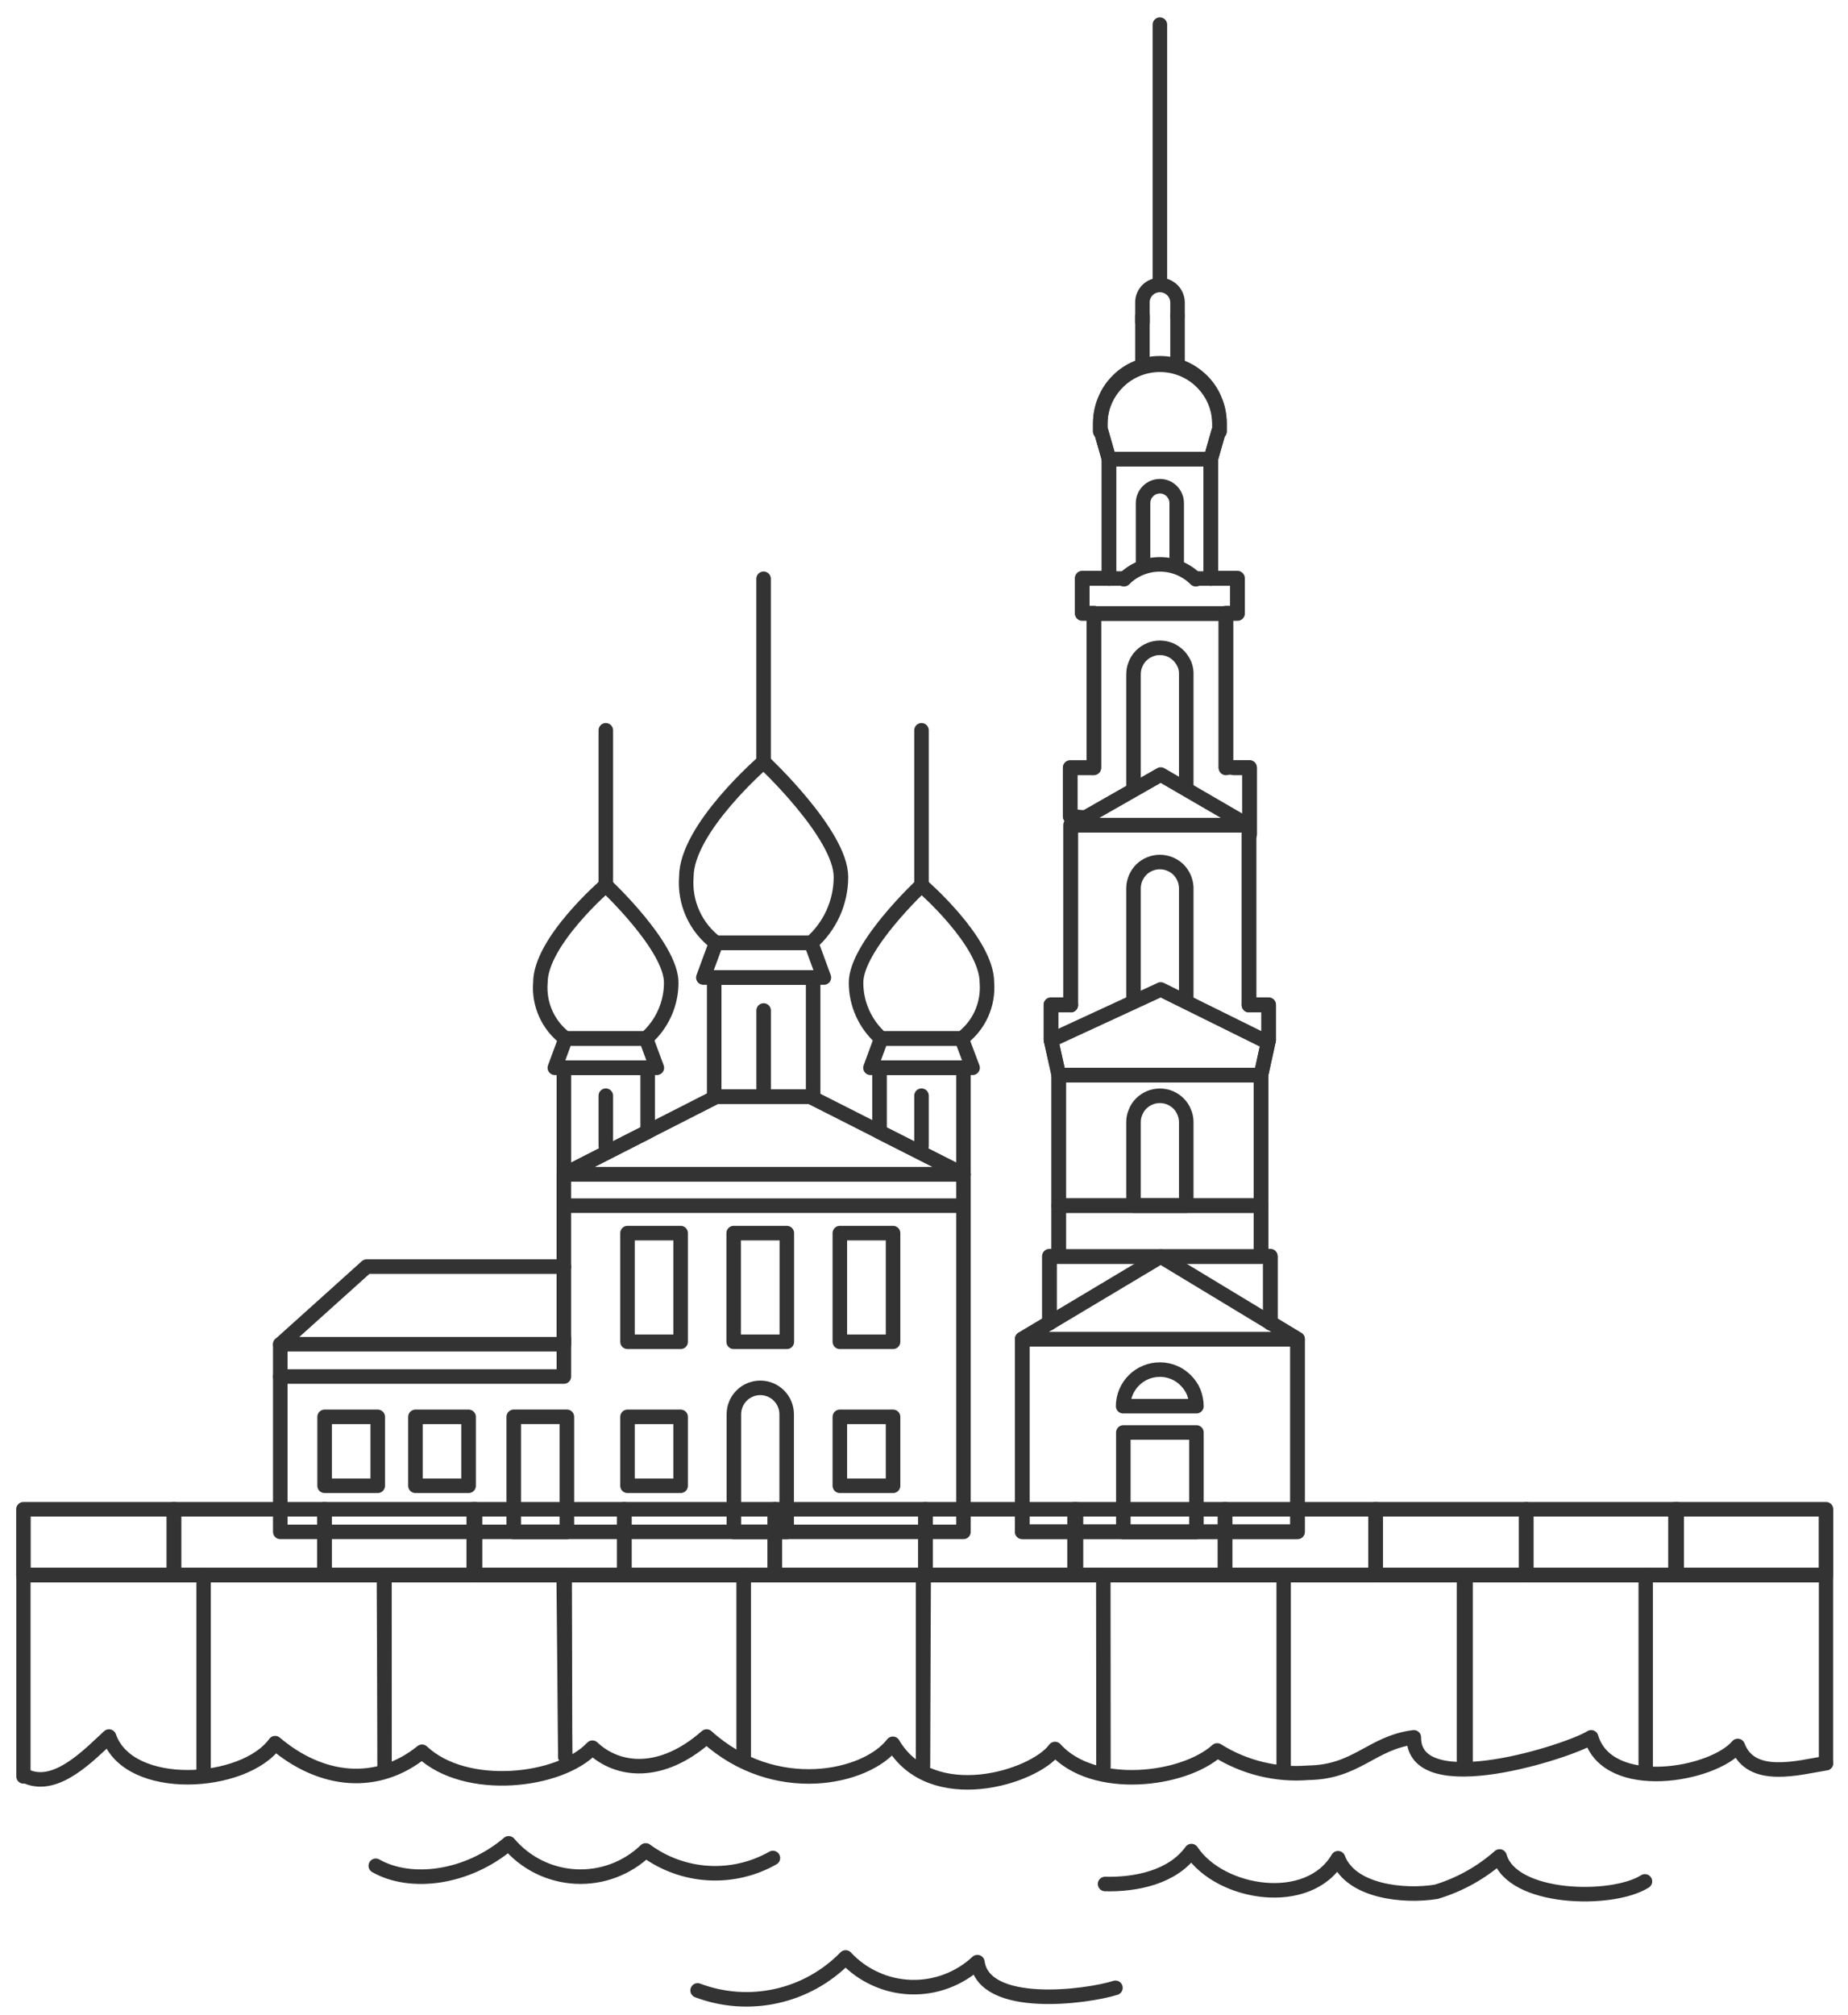 <?xml version="1.0" encoding="UTF-8"?> <svg xmlns="http://www.w3.org/2000/svg" width="89" height="97" viewBox="0 0 89 97" fill="none"> <path d="M61.18 63.673V60.473H60.73V51.738L61.1 50.053V48.368H60.15V40.168H60.18V36.946H59.04V29.518H59.59V27.832H58.31V22.086L58.69 20.761H58.73V20.361C58.73 19.984 58.66 19.61 58.51 19.262C58.37 18.913 58.16 18.597 57.89 18.33C57.62 18.063 57.31 17.851 56.96 17.707C56.61 17.563 56.24 17.488 55.86 17.488C55.48 17.488 55.11 17.563 54.76 17.707C54.41 17.851 54.09 18.063 53.83 18.33C53.56 18.597 53.35 18.913 53.21 19.262C53.06 19.61 52.99 19.984 52.99 20.361V20.761H53.03L53.41 22.086V27.832H52.12V29.518H52.68V36.951H51.54V39.293L52.23 39.362L51.62 39.709H51.56V48.368H50.61V50.054L50.99 51.739V60.476H50.54V63.676L49.23 64.458V73.738H62.49V64.466L61.18 63.673Z" stroke="#333333" stroke-width="0.7" stroke-linecap="round" stroke-linejoin="round"></path> <path d="M62.49 64.48H49.23V73.752H62.49V64.48Z" stroke="#333333" stroke-width="0.7" stroke-linecap="round" stroke-linejoin="round"></path> <path d="M49.23 64.481H62.49L55.9 60.496L49.23 64.481Z" stroke="#333333" stroke-width="0.7" stroke-linecap="round" stroke-linejoin="round"></path> <path d="M60.83 50.074L55.9 47.637L50.62 50.077" stroke="#333333" stroke-width="0.7" stroke-linecap="round" stroke-linejoin="round"></path> <path d="M51.62 39.729H60.1L55.9 37.289L51.62 39.729Z" stroke="#333333" stroke-width="0.7" stroke-linecap="round" stroke-linejoin="round"></path> <path d="M61.18 63.7V60.5H50.54V63.7" stroke="#333333" stroke-width="0.7" stroke-linecap="round" stroke-linejoin="round"></path> <path d="M60.73 58.043H50.99V60.495H60.73V58.043Z" stroke="#333333" stroke-width="0.7" stroke-linecap="round" stroke-linejoin="round"></path> <path d="M60.73 51.76H50.99V58.044H60.73V51.76Z" stroke="#333333" stroke-width="0.7" stroke-linecap="round" stroke-linejoin="round"></path> <path d="M55.86 65.938C55.39 65.938 54.94 66.123 54.61 66.454C54.28 66.784 54.09 67.232 54.09 67.699H57.62C57.62 67.468 57.57 67.239 57.49 67.025C57.4 66.811 57.27 66.617 57.1 66.453C56.94 66.29 56.75 66.16 56.53 66.071C56.32 65.983 56.09 65.937 55.86 65.938Z" stroke="#333333" stroke-width="0.7" stroke-linecap="round" stroke-linejoin="round"></path> <path d="M57.62 68.965H54.1V73.754H57.62V68.965Z" stroke="#333333" stroke-width="0.7" stroke-linecap="round" stroke-linejoin="round"></path> <path d="M55.86 52.756C55.69 52.756 55.53 52.789 55.37 52.853C55.22 52.917 55.08 53.01 54.96 53.128C54.84 53.247 54.75 53.387 54.69 53.541C54.62 53.695 54.59 53.861 54.59 54.028V58.044H57.13V54.028C57.13 53.861 57.1 53.696 57.03 53.541C56.97 53.387 56.88 53.247 56.76 53.129C56.64 53.01 56.5 52.917 56.35 52.853C56.19 52.789 56.03 52.756 55.86 52.756Z" stroke="#333333" stroke-width="0.7" stroke-linecap="round" stroke-linejoin="round"></path> <path d="M57.13 48.137V42.737C57.12 42.407 56.98 42.092 56.75 41.862C56.51 41.631 56.19 41.502 55.86 41.502C55.53 41.502 55.21 41.631 54.97 41.862C54.74 42.092 54.6 42.407 54.59 42.737V48.137" stroke="#333333" stroke-width="0.7" stroke-linecap="round" stroke-linejoin="round"></path> <path d="M57.13 37.956V32.494C57.14 32.324 57.11 32.155 57.05 31.997C56.98 31.839 56.89 31.694 56.77 31.572C56.65 31.451 56.51 31.354 56.36 31.288C56.2 31.222 56.03 31.188 55.86 31.188C55.69 31.188 55.52 31.222 55.37 31.288C55.21 31.354 55.07 31.451 54.95 31.572C54.83 31.694 54.74 31.839 54.68 31.997C54.61 32.155 54.59 32.324 54.59 32.494V37.956" stroke="#333333" stroke-width="0.7" stroke-linecap="round" stroke-linejoin="round"></path> <path d="M56.67 27.257V24.216C56.67 24.002 56.58 23.796 56.43 23.645C56.28 23.493 56.08 23.408 55.86 23.408C55.65 23.408 55.44 23.493 55.29 23.645C55.14 23.796 55.05 24.002 55.05 24.216V27.257" stroke="#333333" stroke-width="0.7" stroke-linecap="round" stroke-linejoin="round"></path> <path d="M50.62 50.074L50.99 51.76H60.73L61.1 50.074" stroke="#333333" stroke-width="0.7" stroke-linecap="round" stroke-linejoin="round"></path> <path d="M61.1 50.075V48.389H60.15" stroke="#333333" stroke-width="0.7" stroke-linecap="round" stroke-linejoin="round"></path> <path d="M51.57 48.389H50.62V50.075" stroke="#333333" stroke-width="0.7" stroke-linecap="round" stroke-linejoin="round"></path> <path d="M60.15 48.389V39.73H51.57V48.389" stroke="#333333" stroke-width="0.7" stroke-linecap="round" stroke-linejoin="round"></path> <path d="M52.61 36.971H51.54V39.314" stroke="#333333" stroke-width="0.7" stroke-linecap="round" stroke-linejoin="round"></path> <path d="M60.18 40.192V36.971H59.43" stroke="#333333" stroke-width="0.7" stroke-linecap="round" stroke-linejoin="round"></path> <path d="M59.04 36.971V29.537H52.68V36.97" stroke="#333333" stroke-width="0.7" stroke-linecap="round" stroke-linejoin="round"></path> <path d="M54.13 27.887C54.59 27.428 55.21 27.17 55.86 27.17C56.51 27.17 57.13 27.428 57.59 27.887" stroke="#333333" stroke-width="0.7" stroke-linecap="round" stroke-linejoin="round"></path> <path d="M54.16 27.853H52.12V29.538H59.6V27.852H57.64" stroke="#333333" stroke-width="0.7" stroke-linecap="round" stroke-linejoin="round"></path> <path d="M58.31 27.853V22.104H53.41V27.853" stroke="#333333" stroke-width="0.7" stroke-linecap="round" stroke-linejoin="round"></path> <path d="M53.03 20.781L53.41 22.105H58.31L58.69 20.781" stroke="#333333" stroke-width="0.7" stroke-linecap="round" stroke-linejoin="round"></path> <path d="M52.99 20.781V20.381C53 19.628 53.31 18.911 53.85 18.383C54.38 17.856 55.11 17.561 55.86 17.561C56.61 17.561 57.34 17.856 57.87 18.383C58.41 18.911 58.72 19.628 58.73 20.381V20.781" stroke="#333333" stroke-width="0.7" stroke-linecap="round" stroke-linejoin="round"></path> <path d="M55.02 15.209V17.397" stroke="#333333" stroke-width="0.7" stroke-linecap="round" stroke-linejoin="round"></path> <path d="M56.71 17.397V15.209" stroke="#333333" stroke-width="0.7" stroke-linecap="round" stroke-linejoin="round"></path> <path d="M55.02 15.516V14.538C55.02 14.318 55.12 14.111 55.27 13.958C55.43 13.806 55.64 13.721 55.86 13.721C56.08 13.721 56.29 13.806 56.45 13.958C56.61 14.111 56.7 14.318 56.71 14.538V15.206" stroke="#333333" stroke-width="0.7" stroke-linecap="round" stroke-linejoin="round"></path> <path d="M55.86 1.186V13.694" stroke="#333333" stroke-width="0.7" stroke-linecap="round" stroke-linejoin="round"></path> <path d="M36.615 66.816C36.278 66.817 35.954 66.951 35.716 67.189C35.478 67.428 35.344 67.751 35.344 68.088V73.753H37.886V68.088C37.886 67.751 37.752 67.428 37.514 67.189C37.275 66.951 36.952 66.817 36.615 66.816Z" stroke="#333333" stroke-width="0.7" stroke-linecap="round" stroke-linejoin="round"></path> <path d="M27.156 56.537V64.718H13.498V73.75H46.4V56.537H27.156Z" stroke="#333333" stroke-width="0.7" stroke-linecap="round" stroke-linejoin="round"></path> <path d="M39.021 52.803H34.496L27.158 56.541H46.4L39.021 52.803Z" stroke="#333333" stroke-width="0.7" stroke-linecap="round" stroke-linejoin="round"></path> <path d="M39.161 47.062H34.395V52.802H39.161V47.062Z" stroke="#333333" stroke-width="0.7" stroke-linecap="round" stroke-linejoin="round"></path> <path d="M39.066 45.396H34.487L33.873 47.063H39.679L39.066 45.396Z" stroke="#333333" stroke-width="0.7" stroke-linecap="round" stroke-linejoin="round"></path> <path d="M36.776 36.68C36.776 36.68 33.054 39.886 33.054 42.218C33.006 42.825 33.112 43.435 33.363 43.991C33.613 44.547 34.001 45.03 34.488 45.396H39.065C39.517 44.998 39.878 44.509 40.126 43.961C40.373 43.413 40.501 42.819 40.5 42.218C40.5 40.162 36.776 36.68 36.776 36.68Z" stroke="#333333" stroke-width="0.7" stroke-linecap="round" stroke-linejoin="round"></path> <path d="M36.775 36.679V27.865" stroke="#333333" stroke-width="0.7" stroke-linecap="round" stroke-linejoin="round"></path> <path d="M36.777 48.65V52.801" stroke="#333333" stroke-width="0.7" stroke-linecap="round" stroke-linejoin="round"></path> <path d="M31.192 54.486L27.158 56.54V51.41H31.192V54.486Z" stroke="#333333" stroke-width="0.7" stroke-linecap="round" stroke-linejoin="round"></path> <path d="M31.112 49.998H27.241L26.721 51.408H31.634L31.112 49.998Z" stroke="#333333" stroke-width="0.7" stroke-linecap="round" stroke-linejoin="round"></path> <path d="M29.175 42.621C29.175 42.621 26.026 45.334 26.026 47.307C25.984 47.821 26.073 48.338 26.285 48.808C26.497 49.279 26.825 49.688 27.237 49.998H31.112C31.494 49.662 31.799 49.248 32.009 48.784C32.218 48.32 32.327 47.816 32.326 47.307C32.326 45.566 29.175 42.621 29.175 42.621Z" stroke="#333333" stroke-width="0.7" stroke-linecap="round" stroke-linejoin="round"></path> <path d="M29.176 42.62V35.16" stroke="#333333" stroke-width="0.7" stroke-linecap="round" stroke-linejoin="round"></path> <path d="M29.176 52.752V55.172" stroke="#333333" stroke-width="0.7" stroke-linecap="round" stroke-linejoin="round"></path> <path d="M42.36 54.495L46.4 56.539V51.408H42.36V54.495Z" stroke="#333333" stroke-width="0.7" stroke-linecap="round" stroke-linejoin="round"></path> <path d="M42.44 49.998H46.31L46.84 51.408H41.922L42.44 49.998Z" stroke="#333333" stroke-width="0.7" stroke-linecap="round" stroke-linejoin="round"></path> <path d="M44.38 42.621C44.38 42.621 47.53 45.334 47.53 47.307C47.57 47.821 47.48 48.338 47.27 48.808C47.06 49.279 46.73 49.688 46.32 49.998H42.44C42.06 49.661 41.753 49.247 41.544 48.783C41.334 48.319 41.226 47.816 41.227 47.307C41.228 45.566 44.38 42.621 44.38 42.621Z" stroke="#333333" stroke-width="0.7" stroke-linecap="round" stroke-linejoin="round"></path> <path d="M44.38 42.62V35.16" stroke="#333333" stroke-width="0.7" stroke-linecap="round" stroke-linejoin="round"></path> <path d="M44.38 52.752V55.172" stroke="#333333" stroke-width="0.7" stroke-linecap="round" stroke-linejoin="round"></path> <path d="M32.78 59.367H30.221V64.599H32.78V59.367Z" stroke="#333333" stroke-width="0.7" stroke-linecap="round" stroke-linejoin="round"></path> <path d="M43.01 59.367H40.447V64.599H43.01V59.367Z" stroke="#333333" stroke-width="0.7" stroke-linecap="round" stroke-linejoin="round"></path> <path d="M37.894 59.367H35.334V64.599H37.894V59.367Z" stroke="#333333" stroke-width="0.7" stroke-linecap="round" stroke-linejoin="round"></path> <path d="M32.78 68.213H30.221V71.531H32.78V68.213Z" stroke="#333333" stroke-width="0.7" stroke-linecap="round" stroke-linejoin="round"></path> <path d="M22.568 68.213H20.008V71.531H22.568V68.213Z" stroke="#333333" stroke-width="0.7" stroke-linecap="round" stroke-linejoin="round"></path> <path d="M18.192 68.213H15.633V71.531H18.192V68.213Z" stroke="#333333" stroke-width="0.7" stroke-linecap="round" stroke-linejoin="round"></path> <path d="M27.302 68.211H24.742V73.753H27.302V68.211Z" stroke="#333333" stroke-width="0.7" stroke-linecap="round" stroke-linejoin="round"></path> <path d="M43.01 68.213H40.447V71.531H43.01V68.213Z" stroke="#333333" stroke-width="0.7" stroke-linecap="round" stroke-linejoin="round"></path> <path d="M13.498 64.721L17.658 60.979H27.158" stroke="#333333" stroke-width="0.7" stroke-linecap="round" stroke-linejoin="round"></path> <path d="M27.303 58.045H46.39" stroke="#333333" stroke-width="0.7" stroke-linecap="round" stroke-linejoin="round"></path> <path d="M13.498 66.272H27.157V64.447" stroke="#333333" stroke-width="0.7" stroke-linecap="round" stroke-linejoin="round"></path> <path d="M1.129 75.828H87.94" stroke="#333333" stroke-width="0.7" stroke-linecap="round" stroke-linejoin="round"></path> <path d="M8.379 72.662H1.129V75.829H8.379V72.662Z" stroke="#333333" stroke-width="0.7" stroke-linecap="round" stroke-linejoin="round"></path> <path d="M15.629 72.662H8.379V75.829H15.629V72.662Z" stroke="#333333" stroke-width="0.7" stroke-linecap="round" stroke-linejoin="round"></path> <path d="M22.879 72.662H15.629V75.829H22.879V72.662Z" stroke="#333333" stroke-width="0.7" stroke-linecap="round" stroke-linejoin="round"></path> <path d="M30.066 72.662H22.816V75.829H30.066V72.662Z" stroke="#333333" stroke-width="0.7" stroke-linecap="round" stroke-linejoin="round"></path> <path d="M37.316 72.662H30.066V75.829H37.316V72.662Z" stroke="#333333" stroke-width="0.7" stroke-linecap="round" stroke-linejoin="round"></path> <path d="M44.57 72.662H37.316V75.829H44.57V72.662Z" stroke="#333333" stroke-width="0.7" stroke-linecap="round" stroke-linejoin="round"></path> <path d="M51.82 72.662H44.57V75.829H51.82V72.662Z" stroke="#333333" stroke-width="0.7" stroke-linecap="round" stroke-linejoin="round"></path> <path d="M59 72.662H51.75V75.829H59V72.662Z" stroke="#333333" stroke-width="0.7" stroke-linecap="round" stroke-linejoin="round"></path> <path d="M66.25 72.662H59V75.829H66.25V72.662Z" stroke="#333333" stroke-width="0.7" stroke-linecap="round" stroke-linejoin="round"></path> <path d="M73.5 72.662H66.25V75.829H73.5V72.662Z" stroke="#333333" stroke-width="0.7" stroke-linecap="round" stroke-linejoin="round"></path> <path d="M80.75 72.662H73.5V75.829H80.75V72.662Z" stroke="#333333" stroke-width="0.7" stroke-linecap="round" stroke-linejoin="round"></path> <path d="M87.94 72.662H80.69V75.829H87.94V72.662Z" stroke="#333333" stroke-width="0.7" stroke-linecap="round" stroke-linejoin="round"></path> <path d="M1.277 85.529C2.729 86.162 4.304 84.47 5.25 83.604C6.2 86.341 11.765 85.988 13.25 83.923C15.5 85.829 18.19 86.063 20.325 84.337C22.434 86.32 26.984 85.797 28.531 84.142C29.752 85.296 31.844 85.529 34.031 83.604C37.313 86.579 41.724 85.618 43 83.954C44.86 87.11 49.81 85.579 50.81 84.204C52.66 86.267 57 85.735 58.62 84.274C59.93 85.096 61.47 85.472 63.01 85.348C65.35 85.314 66.05 83.903 68.09 83.642C68.07 86.757 75.65 84.286 76.63 83.642C77.44 86.36 82.48 85.48 83.69 84.057C84.33 85.764 86.62 85.097 87.94 84.887" stroke="#333333" stroke-width="0.7" stroke-linecap="round" stroke-linejoin="round"></path> <path d="M1.129 85.528V75.828H9.806V85.396" stroke="#333333" stroke-width="0.686" stroke-linecap="round" stroke-linejoin="round"></path> <path d="M9.807 85.397V75.828H18.484L18.524 85.028" stroke="#333333" stroke-width="0.686" stroke-linecap="round" stroke-linejoin="round"></path> <path d="M18.523 85.024V75.824H27.2L27.22 84.573" stroke="#333333" stroke-width="0.686" stroke-linecap="round" stroke-linejoin="round"></path> <path d="M27.222 84.577L27.141 75.828H35.818V84.578" stroke="#333333" stroke-width="0.686" stroke-linecap="round" stroke-linejoin="round"></path> <path d="M35.816 84.578V75.828H44.49L44.45 85.028" stroke="#333333" stroke-width="0.686" stroke-linecap="round" stroke-linejoin="round"></path> <path d="M44.45 85.024V75.824H53.13L53.14 85.024" stroke="#333333" stroke-width="0.686" stroke-linecap="round" stroke-linejoin="round"></path> <path d="M53.14 85.203V75.828H61.82V85.316" stroke="#333333" stroke-width="0.686" stroke-linecap="round" stroke-linejoin="round"></path> <path d="M61.82 85.316V75.828H70.5V85.038" stroke="#333333" stroke-width="0.686" stroke-linecap="round" stroke-linejoin="round"></path> <path d="M70.59 85.069V75.828H79.26V85.078" stroke="#333333" stroke-width="0.686" stroke-linecap="round" stroke-linejoin="round"></path> <path d="M79.26 85.078V75.828H87.94V84.885" stroke="#333333" stroke-width="0.686" stroke-linecap="round" stroke-linejoin="round"></path> <path d="M18.098 89.827C19.775 90.78 22.498 90.442 24.498 88.746C24.898 89.219 25.39 89.604 25.945 89.879C26.5 90.154 27.106 90.312 27.724 90.344C28.342 90.376 28.961 90.281 29.541 90.065C30.121 89.849 30.651 89.516 31.098 89.087C31.974 89.733 33.019 90.112 34.106 90.176C35.193 90.241 36.276 89.99 37.223 89.452" stroke="#333333" stroke-width="0.7" stroke-linecap="round" stroke-linejoin="round"></path> <path d="M53.22 90.703C54.69 90.74 56.46 90.391 57.38 89.119C58.78 91.219 63.02 91.886 64.44 89.463C65.05 91.074 67.62 91.332 69.17 91.078C70.3 90.737 71.34 90.157 72.22 89.378C72.82 91.478 77.64 91.578 79.22 90.578" stroke="#333333" stroke-width="0.7" stroke-linecap="round" stroke-linejoin="round"></path> <path d="M33.598 95.827C34.811 96.285 36.132 96.378 37.398 96.096C38.664 95.815 39.821 95.169 40.726 94.24C41.127 94.672 41.61 95.02 42.15 95.264C42.68 95.509 43.26 95.646 43.85 95.667C44.44 95.688 45.03 95.592 45.58 95.386C46.13 95.18 46.64 94.867 47.07 94.465C47.4 96.784 52.32 96.145 53.72 95.702" stroke="#333333" stroke-width="0.7" stroke-linecap="round" stroke-linejoin="round"></path> </svg> 